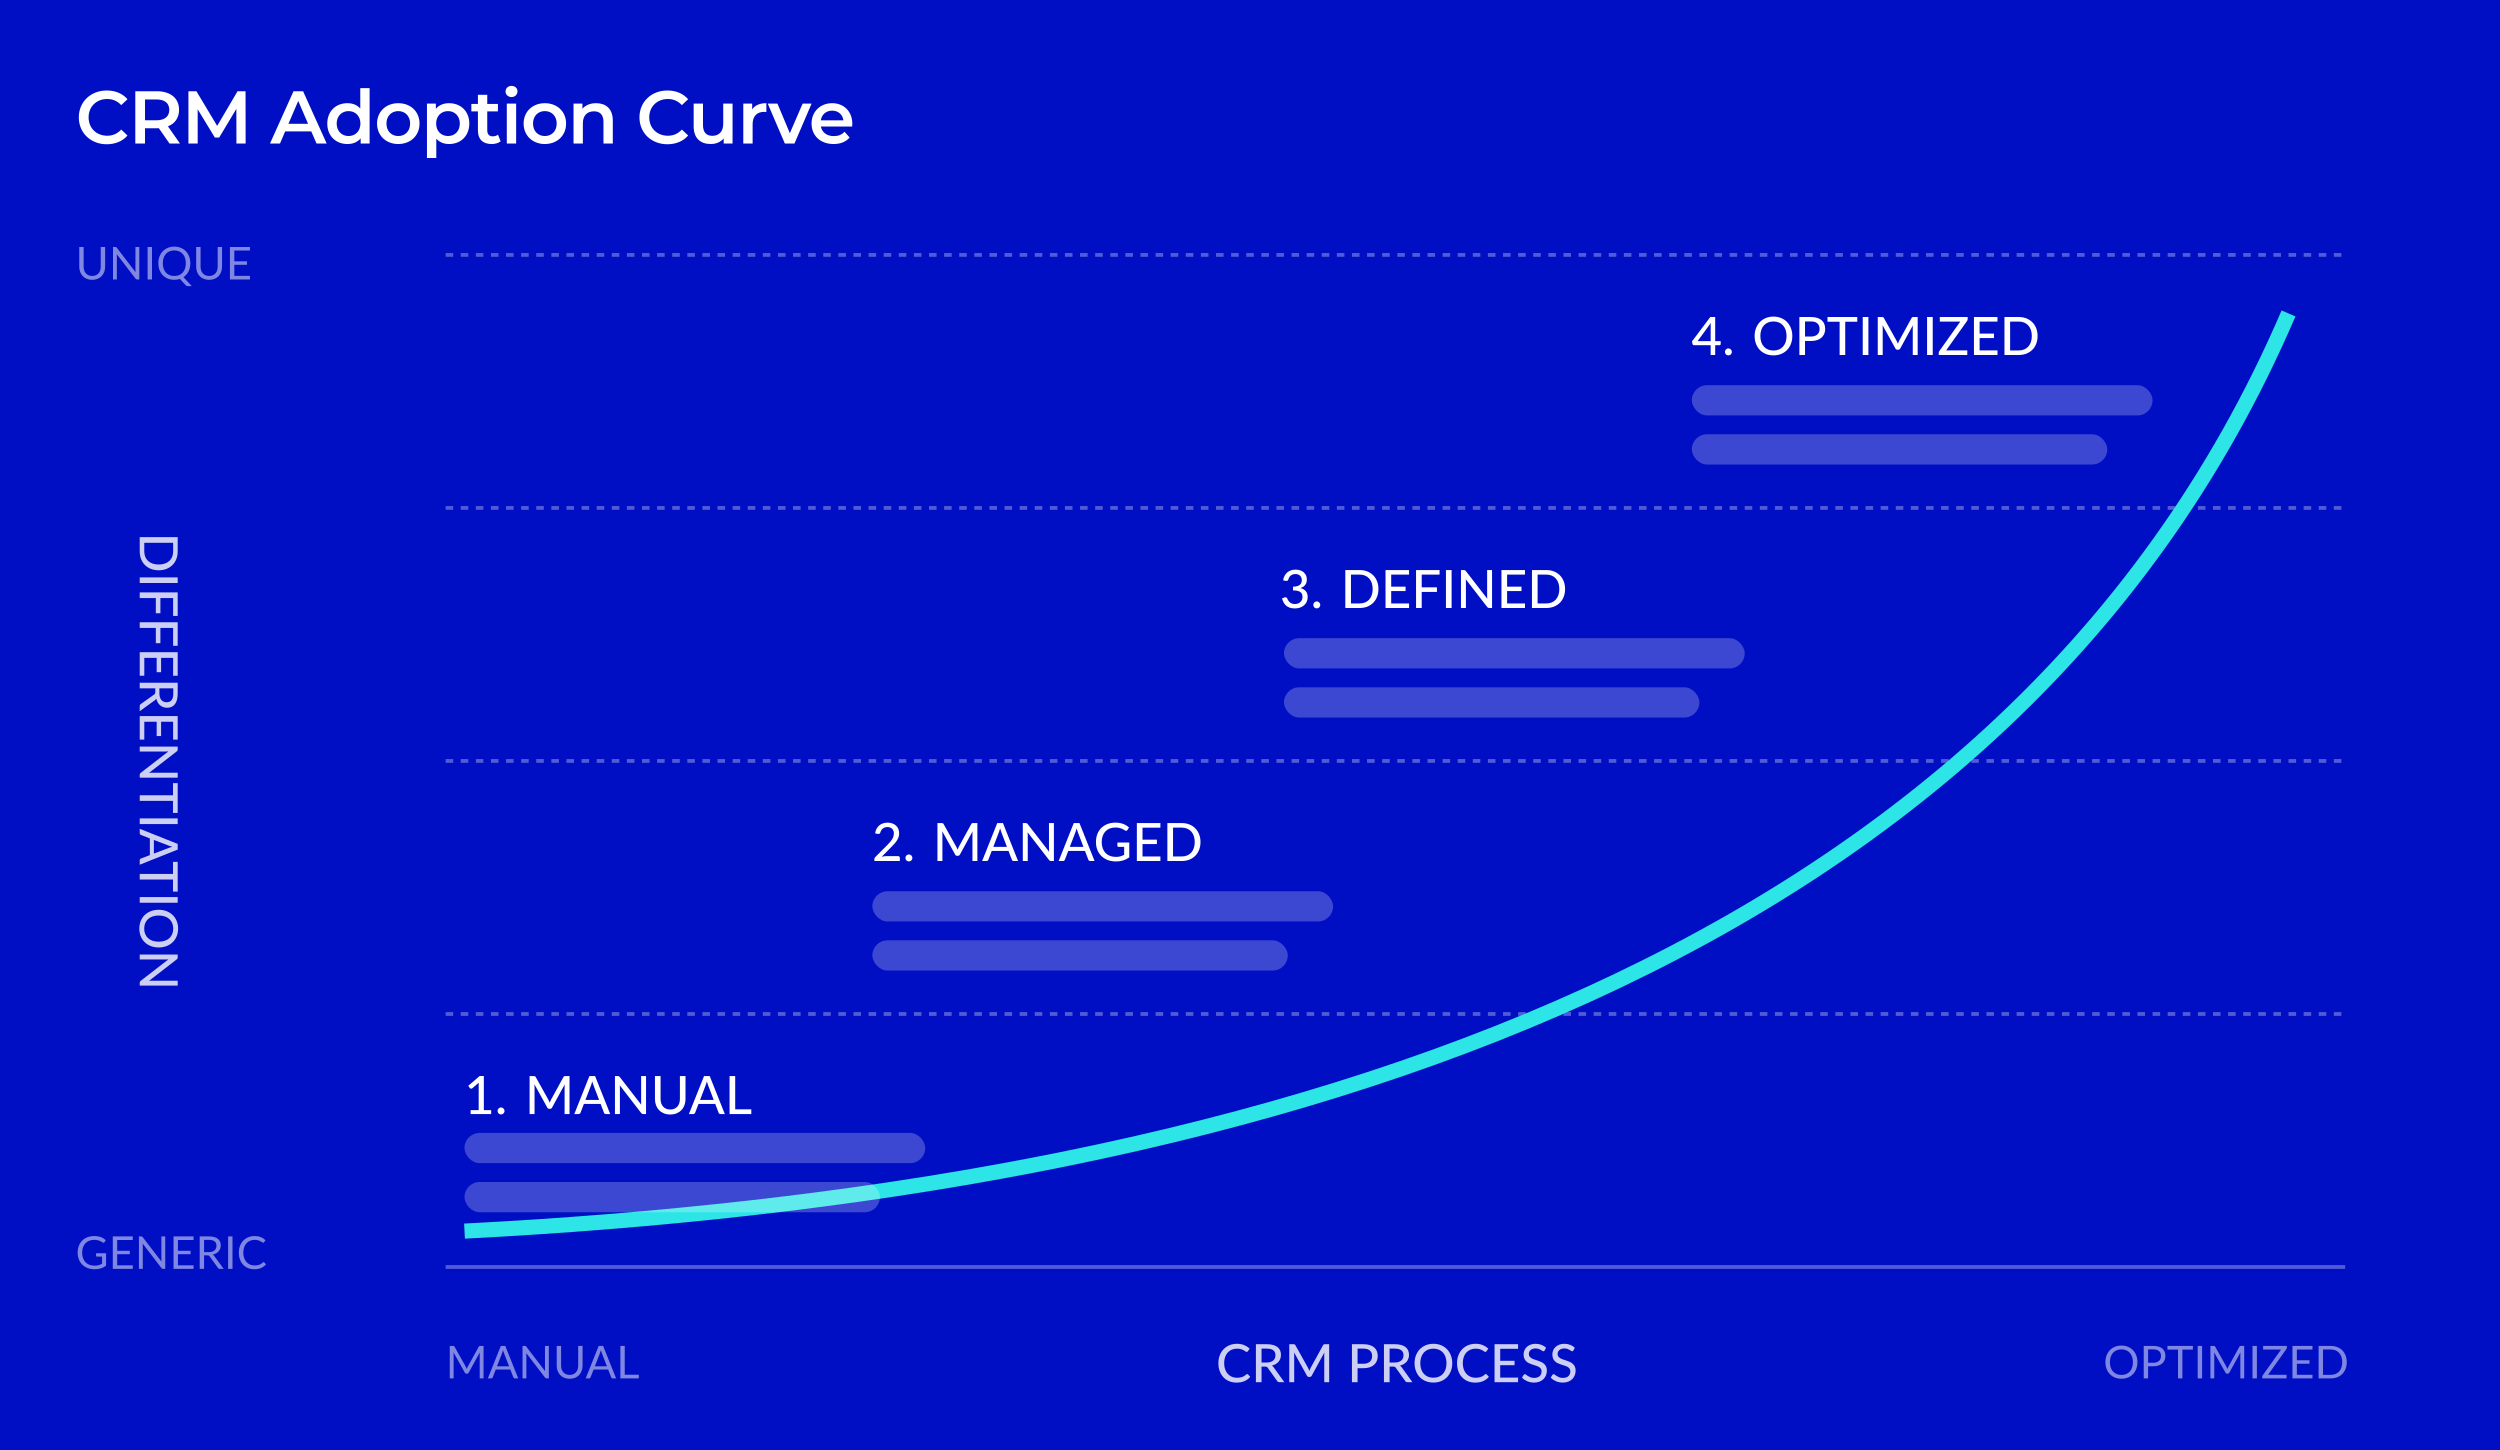 <svg width="662" height="384" viewBox="0 0 662 384" fill="none" xmlns="http://www.w3.org/2000/svg">
<rect width="662" height="384" fill="#000FC4"/>
<path d="M28.265 38.198C24.034 38.198 20.87 35.212 20.87 31.08C20.87 26.948 24.034 23.962 28.284 23.962C30.538 23.962 32.476 24.773 33.761 26.275L32.1 27.837C31.092 26.75 29.846 26.216 28.403 26.216C25.536 26.216 23.46 28.233 23.46 31.08C23.46 33.927 25.536 35.944 28.403 35.944C29.846 35.944 31.092 35.41 32.1 34.303L33.761 35.884C32.476 37.387 30.538 38.198 28.265 38.198ZM47.652 38H44.884L42.057 33.947C41.879 33.967 41.701 33.967 41.523 33.967H38.399V38H35.829V24.16H41.523C45.161 24.16 47.415 26.018 47.415 29.083C47.415 31.179 46.347 32.721 44.469 33.453L47.652 38ZM44.825 29.083C44.825 27.343 43.658 26.335 41.404 26.335H38.399V31.851H41.404C43.658 31.851 44.825 30.823 44.825 29.083ZM65.04 38H62.608L62.589 28.826L58.041 36.418H56.894L52.347 28.945V38H49.895V24.16H52.011L57.507 33.334L62.905 24.16H65.021L65.04 38ZM83.813 38L82.429 34.797H75.509L74.144 38H71.495L77.723 24.16H80.254L86.502 38H83.813ZM76.379 32.78H81.579L78.969 26.73L76.379 32.78ZM95.402 23.329H97.873V38H95.501V36.636C94.67 37.644 93.444 38.138 92.001 38.138C88.936 38.138 86.663 36.003 86.663 32.721C86.663 29.439 88.936 27.323 92.001 27.323C93.365 27.323 94.571 27.778 95.402 28.747V23.329ZM92.298 36.023C94.077 36.023 95.441 34.738 95.441 32.721C95.441 30.704 94.077 29.419 92.298 29.419C90.518 29.419 89.154 30.704 89.154 32.721C89.154 34.738 90.518 36.023 92.298 36.023ZM105.456 38.138C102.214 38.138 99.841 35.884 99.841 32.721C99.841 29.557 102.214 27.323 105.456 27.323C108.738 27.323 111.091 29.557 111.091 32.721C111.091 35.884 108.738 38.138 105.456 38.138ZM105.456 36.023C107.256 36.023 108.6 34.738 108.6 32.721C108.6 30.704 107.256 29.419 105.456 29.419C103.677 29.419 102.332 30.704 102.332 32.721C102.332 34.738 103.677 36.023 105.456 36.023ZM118.912 27.323C121.996 27.323 124.27 29.459 124.27 32.721C124.27 36.003 121.996 38.138 118.912 38.138C117.567 38.138 116.381 37.684 115.531 36.715V41.836H113.059V27.442H115.412V28.826C116.242 27.817 117.468 27.323 118.912 27.323ZM118.635 36.023C120.414 36.023 121.759 34.738 121.759 32.721C121.759 30.704 120.414 29.419 118.635 29.419C116.855 29.419 115.491 30.704 115.491 32.721C115.491 34.738 116.855 36.023 118.635 36.023ZM131.873 35.667L132.565 37.427C131.972 37.901 131.082 38.138 130.192 38.138C127.879 38.138 126.554 36.913 126.554 34.58V29.498H124.814V27.521H126.554V25.109H129.026V27.521H131.853V29.498H129.026V34.52C129.026 35.548 129.54 36.102 130.489 36.102C131.003 36.102 131.497 35.964 131.873 35.667ZM135.448 25.702C134.539 25.702 133.867 25.049 133.867 24.219C133.867 23.389 134.539 22.736 135.448 22.736C136.358 22.736 137.03 23.349 137.03 24.16C137.03 25.03 136.378 25.702 135.448 25.702ZM134.203 38V27.442H136.674V38H134.203ZM144.268 38.138C141.025 38.138 138.653 35.884 138.653 32.721C138.653 29.557 141.025 27.323 144.268 27.323C147.55 27.323 149.903 29.557 149.903 32.721C149.903 35.884 147.55 38.138 144.268 38.138ZM144.268 36.023C146.067 36.023 147.412 34.738 147.412 32.721C147.412 30.704 146.067 29.419 144.268 29.419C142.488 29.419 141.144 30.704 141.144 32.721C141.144 34.738 142.488 36.023 144.268 36.023ZM157.862 27.323C160.392 27.323 162.271 28.767 162.271 31.95V38H159.799V32.266C159.799 30.388 158.87 29.478 157.288 29.478C155.529 29.478 154.342 30.546 154.342 32.662V38H151.871V27.442H154.224V28.806C155.034 27.837 156.319 27.323 157.862 27.323ZM176.723 38.198C172.492 38.198 169.328 35.212 169.328 31.08C169.328 26.948 172.492 23.962 176.742 23.962C178.996 23.962 180.934 24.773 182.219 26.275L180.558 27.837C179.55 26.75 178.304 26.216 176.861 26.216C173.994 26.216 171.918 28.233 171.918 31.08C171.918 33.927 173.994 35.944 176.861 35.944C178.304 35.944 179.55 35.41 180.558 34.303L182.219 35.884C180.934 37.387 178.996 38.198 176.723 38.198ZM191.51 27.442H193.982V38H191.629V36.656C190.838 37.624 189.592 38.138 188.228 38.138C185.519 38.138 183.681 36.656 183.681 33.472V27.442H186.152V33.136C186.152 35.054 187.062 35.964 188.624 35.964C190.344 35.964 191.51 34.896 191.51 32.78V27.442ZM199.175 28.984C199.887 27.877 201.172 27.323 202.932 27.323V29.676C202.714 29.637 202.536 29.617 202.358 29.617C200.48 29.617 199.294 30.724 199.294 32.879V38H196.822V27.442H199.175V28.984ZM212.532 27.442H214.905L210.377 38H207.827L203.299 27.442H205.869L209.151 35.272L212.532 27.442ZM225.69 32.78C225.69 32.978 225.67 33.275 225.651 33.512H217.366C217.663 35.054 218.948 36.043 220.787 36.043C221.973 36.043 222.902 35.667 223.654 34.896L224.978 36.418C224.029 37.545 222.546 38.138 220.727 38.138C217.188 38.138 214.895 35.865 214.895 32.721C214.895 29.577 217.208 27.323 220.352 27.323C223.436 27.323 225.69 29.478 225.69 32.78ZM220.352 29.3C218.75 29.3 217.584 30.328 217.346 31.871H223.337C223.14 30.348 221.973 29.3 220.352 29.3Z" fill="white"/>
<path opacity="0.8" d="M42.026 151.01C41.275 151.01 40.591 150.889 39.975 150.646C39.359 150.408 38.829 150.07 38.386 149.631C37.947 149.192 37.607 148.667 37.364 148.056C37.121 147.445 37 146.766 37 146.019L37 142.239L47.052 142.239L47.052 146.019C47.052 146.766 46.931 147.445 46.688 148.056C46.445 148.667 46.102 149.192 45.659 149.631C45.22 150.07 44.691 150.408 44.07 150.646C43.454 150.889 42.773 151.01 42.026 151.01ZM42.026 149.484C42.623 149.484 43.158 149.402 43.629 149.239C44.105 149.076 44.506 148.842 44.833 148.539C45.164 148.24 45.416 147.876 45.589 147.447C45.762 147.022 45.848 146.546 45.848 146.019L45.848 143.737L38.204 143.737L38.204 146.019C38.204 146.546 38.29 147.022 38.463 147.447C38.636 147.876 38.885 148.24 39.212 148.539C39.543 148.842 39.945 149.076 40.416 149.239C40.887 149.402 41.424 149.484 42.026 149.484ZM37 154.387L37 152.889L47.052 152.889L47.052 154.387L37 154.387ZM45.841 158.366L42.474 158.366L42.474 162.398L41.263 162.398L41.263 158.366L37 158.366L37 156.868L47.052 156.868L47.052 163.098L45.841 163.098L45.841 158.366ZM45.841 166.282L42.474 166.282L42.474 170.314L41.263 170.314L41.263 166.282L37 166.282L37 164.784L47.052 164.784L47.052 171.014L45.841 171.014L45.841 166.282ZM38.211 178.937L37 178.93L37 172.7L47.052 172.7L47.052 178.93L45.841 178.93L45.841 174.198L42.656 174.198L42.656 178.006L41.487 178.006L41.487 174.198L38.211 174.198L38.211 178.937ZM42.208 183.629C42.208 184.012 42.255 184.348 42.348 184.637C42.441 184.931 42.572 185.176 42.74 185.372C42.913 185.568 43.116 185.715 43.349 185.813C43.587 185.911 43.848 185.96 44.133 185.96C44.712 185.96 45.148 185.769 45.442 185.386C45.736 185.008 45.883 184.439 45.883 183.678L45.883 182.271L42.208 182.271L42.208 183.629ZM37 188.319L37 186.989C37 186.723 37.105 186.529 37.315 186.408L40.801 183.923C40.918 183.844 40.999 183.757 41.046 183.664C41.097 183.571 41.123 183.431 41.123 183.244L41.123 182.271L37 182.271L37 180.78L47.052 180.78L47.052 183.678C47.052 184.327 46.984 184.884 46.849 185.351C46.718 185.822 46.529 186.21 46.282 186.513C46.039 186.821 45.745 187.047 45.4 187.192C45.055 187.341 44.667 187.416 44.238 187.416C43.888 187.416 43.559 187.362 43.251 187.255C42.943 187.148 42.665 186.989 42.418 186.779C42.175 186.574 41.965 186.322 41.788 186.023C41.611 185.724 41.475 185.386 41.382 185.008C41.27 185.195 41.114 185.356 40.913 185.491L37 188.319ZM38.211 195.849L37 195.842L37 189.612L47.052 189.612L47.052 195.842L45.841 195.842L45.841 191.11L42.656 191.11L42.656 194.918L41.487 194.918L41.487 191.11L38.211 191.11L38.211 195.849ZM47.052 205.924L37 205.924L37 205.168C37 205.051 37.021 204.953 37.063 204.874C37.105 204.799 37.173 204.722 37.266 204.643L44.609 198.966C44.483 198.975 44.359 198.982 44.238 198.987C44.117 198.996 44.002 199.001 43.895 199.001L37 199.001L37 197.692L47.052 197.692L47.052 198.462C47.052 198.593 47.036 198.691 47.003 198.756C46.975 198.821 46.907 198.894 46.8 198.973L39.45 204.664C39.585 204.65 39.716 204.638 39.842 204.629C39.973 204.624 40.094 204.622 40.206 204.622L47.052 204.622L47.052 205.924ZM45.806 215.264L45.806 212.072L37 212.072L37 210.588L45.806 210.588L45.806 207.382L47.052 207.382L47.052 215.264L45.806 215.264ZM37 218.208L37 216.71L47.052 216.71L47.052 218.208L37 218.208ZM40.745 226.029L44.644 224.538C44.91 224.431 45.246 224.324 45.652 224.216C45.451 224.165 45.265 224.111 45.092 224.055C44.919 224.004 44.765 223.953 44.63 223.901L40.745 222.417L40.745 226.029ZM37 228.976L37 227.828C37 227.698 37.033 227.59 37.098 227.506C37.163 227.422 37.247 227.362 37.35 227.324L39.681 226.435L39.681 222.004L37.35 221.115C37.261 221.083 37.18 221.022 37.105 220.933C37.035 220.845 37 220.737 37 220.611L37 219.463L47.052 223.467L47.052 224.972L37 228.976ZM45.806 236.1L45.806 232.908L37 232.908L37 231.424L45.806 231.424L45.806 228.218L47.052 228.218L47.052 236.1L45.806 236.1ZM37 239.044L37 237.546L47.052 237.546L47.052 239.044L37 239.044ZM42.026 250.89C41.275 250.89 40.584 250.769 39.954 250.526C39.329 250.288 38.787 249.95 38.33 249.511C37.877 249.072 37.525 248.547 37.273 247.936C37.021 247.325 36.895 246.646 36.895 245.899C36.895 245.157 37.021 244.478 37.273 243.862C37.525 243.251 37.877 242.726 38.33 242.287C38.787 241.853 39.329 241.515 39.954 241.272C40.584 241.029 41.275 240.908 42.026 240.908C42.773 240.908 43.461 241.029 44.091 241.272C44.721 241.515 45.262 241.853 45.715 242.287C46.172 242.726 46.527 243.251 46.779 243.862C47.036 244.478 47.164 245.157 47.164 245.899C47.164 246.646 47.036 247.325 46.779 247.936C46.527 248.547 46.172 249.072 45.715 249.511C45.262 249.95 44.721 250.288 44.091 250.526C43.461 250.769 42.773 250.89 42.026 250.89ZM42.026 249.364C42.623 249.364 43.16 249.282 43.636 249.119C44.112 248.956 44.516 248.722 44.847 248.419C45.178 248.12 45.433 247.756 45.61 247.327C45.787 246.902 45.876 246.426 45.876 245.899C45.876 245.372 45.787 244.893 45.61 244.464C45.433 244.039 45.178 243.675 44.847 243.372C44.516 243.069 44.112 242.835 43.636 242.672C43.16 242.509 42.623 242.427 42.026 242.427C41.424 242.427 40.885 242.509 40.409 242.672C39.938 242.835 39.536 243.069 39.205 243.372C38.874 243.675 38.619 244.039 38.442 244.464C38.269 244.893 38.183 245.372 38.183 245.899C38.183 246.426 38.269 246.902 38.442 247.327C38.619 247.756 38.874 248.12 39.205 248.419C39.536 248.722 39.938 248.956 40.409 249.119C40.885 249.282 41.424 249.364 42.026 249.364ZM47.052 260.994L37 260.994L37 260.238C37 260.122 37.021 260.024 37.063 259.944C37.105 259.87 37.173 259.793 37.266 259.713L44.609 254.036C44.483 254.046 44.359 254.053 44.238 254.057C44.117 254.067 44.002 254.071 43.895 254.071L37 254.071L37 252.762L47.052 252.762L47.052 253.532C47.052 253.663 47.036 253.761 47.003 253.826C46.975 253.892 46.907 253.964 46.8 254.043L39.45 259.734C39.585 259.72 39.716 259.709 39.842 259.699C39.973 259.695 40.094 259.692 40.206 259.692L47.052 259.692L47.052 260.994Z" fill="white"/>
<path opacity="0.5" d="M28.082 331.866V335.166C27.65 335.478 27.188 335.712 26.696 335.868C26.208 336.02 25.672 336.096 25.088 336.096C24.396 336.096 23.772 335.99 23.216 335.778C22.66 335.562 22.184 335.262 21.788 334.878C21.396 334.49 21.094 334.026 20.882 333.486C20.67 332.946 20.564 332.352 20.564 331.704C20.564 331.048 20.666 330.45 20.87 329.91C21.078 329.37 21.372 328.908 21.752 328.524C22.132 328.136 22.594 327.836 23.138 327.624C23.682 327.412 24.29 327.306 24.962 327.306C25.302 327.306 25.618 327.332 25.91 327.384C26.202 327.432 26.472 327.504 26.72 327.6C26.968 327.692 27.198 327.806 27.41 327.942C27.622 328.074 27.82 328.224 28.004 328.392L27.674 328.92C27.622 329 27.554 329.052 27.47 329.076C27.39 329.096 27.3 329.076 27.2 329.016C27.104 328.96 26.994 328.892 26.87 328.812C26.746 328.732 26.594 328.656 26.414 328.584C26.238 328.508 26.028 328.444 25.784 328.392C25.544 328.34 25.258 328.314 24.926 328.314C24.442 328.314 24.004 328.394 23.612 328.554C23.22 328.71 22.886 328.936 22.61 329.232C22.334 329.524 22.122 329.88 21.974 330.3C21.826 330.716 21.752 331.184 21.752 331.704C21.752 332.244 21.828 332.728 21.98 333.156C22.136 333.58 22.356 333.942 22.64 334.242C22.928 334.538 23.276 334.764 23.684 334.92C24.092 335.076 24.55 335.154 25.058 335.154C25.458 335.154 25.812 335.11 26.12 335.022C26.432 334.93 26.736 334.804 27.032 334.644L27.032 332.754H25.694C25.618 332.754 25.556 332.732 25.508 332.688C25.464 332.644 25.442 332.59 25.442 332.526V331.866H28.082ZM35.168 335.052L35.162 336H29.864V327.402H35.162V328.35H31.028V331.206H34.376V332.118H31.028V335.052H35.168ZM43.755 327.402V336H43.173C43.081 336 43.003 335.984 42.939 335.952C42.879 335.92 42.819 335.866 42.759 335.79L37.785 329.31C37.793 329.41 37.799 329.508 37.803 329.604C37.807 329.7 37.809 329.79 37.809 329.874V336H36.789V327.402H37.389C37.441 327.402 37.485 327.406 37.521 327.414C37.557 327.418 37.589 327.428 37.617 327.444C37.645 327.456 37.673 327.476 37.701 327.504C37.729 327.528 37.759 327.56 37.791 327.6L42.765 334.074C42.757 333.97 42.749 333.87 42.741 333.774C42.737 333.674 42.735 333.58 42.735 333.492V327.402H43.755ZM51.258 335.052L51.252 336H45.953V327.402H51.252V328.35H47.117V331.206H50.465V332.118H47.117V335.052H51.258ZM55.261 331.566C55.597 331.566 55.893 331.526 56.149 331.446C56.409 331.362 56.625 331.246 56.797 331.098C56.973 330.946 57.105 330.766 57.193 330.558C57.281 330.35 57.325 330.12 57.325 329.868C57.325 329.356 57.157 328.97 56.821 328.71C56.485 328.45 55.981 328.32 55.309 328.32H54.037V331.566H55.261ZM59.233 336H58.201C57.989 336 57.833 335.918 57.733 335.754L55.501 332.682C55.433 332.586 55.359 332.518 55.279 332.478C55.203 332.434 55.083 332.412 54.919 332.412H54.037V336H52.879V327.402H55.309C55.853 327.402 56.323 327.458 56.719 327.57C57.115 327.678 57.441 327.836 57.697 328.044C57.957 328.252 58.149 328.504 58.273 328.8C58.397 329.092 58.459 329.42 58.459 329.784C58.459 330.088 58.411 330.372 58.315 330.636C58.219 330.9 58.079 331.138 57.895 331.35C57.715 331.558 57.493 331.736 57.229 331.884C56.969 332.032 56.673 332.144 56.341 332.22C56.489 332.304 56.617 332.426 56.725 332.586L59.233 336ZM61.567 336H60.403V327.402H61.567V336ZM69.802 334.224C69.866 334.224 69.922 334.25 69.97 334.302L70.432 334.8C70.08 335.208 69.652 335.526 69.148 335.754C68.648 335.982 68.042 336.096 67.33 336.096C66.714 336.096 66.154 335.99 65.65 335.778C65.146 335.562 64.716 335.262 64.36 334.878C64.004 334.49 63.728 334.026 63.532 333.486C63.336 332.946 63.238 332.352 63.238 331.704C63.238 331.056 63.34 330.462 63.544 329.922C63.748 329.382 64.034 328.918 64.402 328.53C64.774 328.142 65.218 327.842 65.734 327.63C66.25 327.414 66.82 327.306 67.444 327.306C68.056 327.306 68.596 327.404 69.064 327.6C69.532 327.796 69.944 328.062 70.3 328.398L69.916 328.932C69.892 328.972 69.86 329.006 69.82 329.034C69.784 329.058 69.734 329.07 69.67 329.07C69.598 329.07 69.51 329.032 69.406 328.956C69.302 328.876 69.166 328.788 68.998 328.692C68.83 328.596 68.62 328.51 68.368 328.434C68.116 328.354 67.806 328.314 67.438 328.314C66.994 328.314 66.588 328.392 66.22 328.548C65.852 328.7 65.534 328.922 65.266 329.214C65.002 329.506 64.796 329.862 64.648 330.282C64.5 330.702 64.426 331.176 64.426 331.704C64.426 332.24 64.502 332.718 64.654 333.138C64.81 333.558 65.02 333.914 65.284 334.206C65.552 334.494 65.866 334.714 66.226 334.866C66.59 335.018 66.982 335.094 67.402 335.094C67.658 335.094 67.888 335.08 68.092 335.052C68.3 335.02 68.49 334.972 68.662 334.908C68.838 334.844 69 334.764 69.148 334.668C69.3 334.568 69.45 334.45 69.598 334.314C69.666 334.254 69.734 334.224 69.802 334.224Z" fill="white"/>
<path opacity="0.8" d="M330.26 363.844C330.344 363.844 330.416 363.877 330.477 363.942L331.065 364.586C330.654 365.071 330.153 365.447 329.56 365.713C328.972 365.979 328.263 366.112 327.432 366.112C326.704 366.112 326.044 365.986 325.451 365.734C324.863 365.482 324.359 365.13 323.939 364.677C323.524 364.224 323.202 363.683 322.973 363.053C322.744 362.423 322.63 361.73 322.63 360.974C322.63 360.218 322.749 359.525 322.987 358.895C323.23 358.265 323.568 357.724 324.002 357.271C324.436 356.818 324.954 356.466 325.556 356.214C326.163 355.962 326.832 355.836 327.565 355.836C328.279 355.836 328.914 355.953 329.469 356.186C330.024 356.419 330.507 356.73 330.918 357.117L330.428 357.81C330.395 357.861 330.353 357.903 330.302 357.936C330.255 357.969 330.192 357.985 330.113 357.985C330.024 357.985 329.919 357.941 329.798 357.852C329.681 357.763 329.525 357.665 329.329 357.558C329.138 357.446 328.9 357.346 328.615 357.257C328.33 357.168 327.976 357.124 327.551 357.124C327.052 357.124 326.594 357.213 326.179 357.39C325.764 357.563 325.404 357.815 325.101 358.146C324.802 358.473 324.569 358.876 324.401 359.357C324.238 359.833 324.156 360.372 324.156 360.974C324.156 361.585 324.242 362.129 324.415 362.605C324.588 363.081 324.826 363.485 325.129 363.816C325.432 364.147 325.789 364.399 326.2 364.572C326.611 364.745 327.054 364.831 327.53 364.831C327.819 364.831 328.078 364.815 328.307 364.782C328.54 364.745 328.753 364.691 328.944 364.621C329.14 364.551 329.324 364.462 329.497 364.355C329.67 364.243 329.84 364.11 330.008 363.956C330.045 363.923 330.085 363.898 330.127 363.879C330.169 363.856 330.213 363.844 330.26 363.844ZM335.412 360.792C335.795 360.792 336.131 360.745 336.42 360.652C336.714 360.559 336.959 360.428 337.155 360.26C337.351 360.087 337.498 359.884 337.596 359.651C337.694 359.413 337.743 359.152 337.743 358.867C337.743 358.288 337.552 357.852 337.169 357.558C336.791 357.264 336.222 357.117 335.461 357.117H334.054V360.792H335.412ZM340.102 366H338.772C338.506 366 338.313 365.895 338.191 365.685L335.706 362.199C335.627 362.082 335.541 362.001 335.447 361.954C335.354 361.903 335.214 361.877 335.027 361.877H334.054V366H332.563V355.948H335.461C336.11 355.948 336.668 356.016 337.134 356.151C337.606 356.282 337.993 356.471 338.296 356.718C338.604 356.961 338.831 357.255 338.975 357.6C339.125 357.945 339.199 358.333 339.199 358.762C339.199 359.112 339.146 359.441 339.038 359.749C338.931 360.057 338.772 360.335 338.562 360.582C338.357 360.825 338.105 361.035 337.806 361.212C337.508 361.389 337.169 361.525 336.791 361.618C336.978 361.73 337.139 361.886 337.274 362.087L340.102 366ZM351.965 355.948V366H350.663V358.846C350.663 358.739 350.666 358.624 350.67 358.503C350.68 358.382 350.689 358.258 350.698 358.132L347.352 364.271C347.236 364.5 347.056 364.614 346.813 364.614H346.603C346.361 364.614 346.183 364.5 346.071 364.271L342.662 358.111C342.69 358.372 342.704 358.617 342.704 358.846V366H341.395V355.948H342.501C342.632 355.948 342.732 355.962 342.802 355.99C342.877 356.013 342.947 356.083 343.012 356.2L346.372 362.22C346.438 362.341 346.498 362.47 346.554 362.605C346.61 362.74 346.664 362.876 346.715 363.011C346.813 362.736 346.928 362.47 347.058 362.213L350.355 356.2C350.416 356.083 350.481 356.013 350.551 355.99C350.626 355.962 350.729 355.948 350.859 355.948H351.965ZM361.038 361.121C361.416 361.121 361.747 361.072 362.032 360.974C362.321 360.876 362.562 360.738 362.753 360.561C362.949 360.379 363.096 360.164 363.194 359.917C363.292 359.665 363.341 359.387 363.341 359.084C363.341 358.473 363.15 357.992 362.767 357.642C362.389 357.292 361.813 357.117 361.038 357.117H359.484V361.121H361.038ZM361.038 355.948C361.682 355.948 362.242 356.023 362.718 356.172C363.194 356.321 363.588 356.534 363.901 356.809C364.214 357.08 364.445 357.409 364.594 357.796C364.748 358.183 364.825 358.613 364.825 359.084C364.825 359.555 364.743 359.989 364.58 360.386C364.417 360.778 364.176 361.116 363.859 361.401C363.542 361.686 363.145 361.907 362.669 362.066C362.198 362.22 361.654 362.297 361.038 362.297H359.484V366H357.993V355.948H361.038ZM369.318 360.792C369.701 360.792 370.037 360.745 370.326 360.652C370.62 360.559 370.865 360.428 371.061 360.26C371.257 360.087 371.404 359.884 371.502 359.651C371.6 359.413 371.649 359.152 371.649 358.867C371.649 358.288 371.458 357.852 371.075 357.558C370.697 357.264 370.128 357.117 369.367 357.117H367.96V360.792H369.318ZM374.008 366H372.678C372.412 366 372.219 365.895 372.097 365.685L369.612 362.199C369.533 362.082 369.447 362.001 369.353 361.954C369.26 361.903 369.12 361.877 368.933 361.877H367.96V366H366.469V355.948H369.367C370.016 355.948 370.574 356.016 371.04 356.151C371.512 356.282 371.899 356.471 372.202 356.718C372.51 356.961 372.737 357.255 372.881 357.6C373.031 357.945 373.105 358.333 373.105 358.762C373.105 359.112 373.052 359.441 372.944 359.749C372.837 360.057 372.678 360.335 372.468 360.582C372.263 360.825 372.011 361.035 371.712 361.212C371.414 361.389 371.075 361.525 370.697 361.618C370.884 361.73 371.045 361.886 371.18 362.087L374.008 366ZM384.558 360.974C384.558 361.725 384.437 362.416 384.194 363.046C383.956 363.671 383.618 364.213 383.179 364.67C382.74 365.123 382.215 365.475 381.604 365.727C380.993 365.979 380.314 366.105 379.567 366.105C378.825 366.105 378.146 365.979 377.53 365.727C376.919 365.475 376.394 365.123 375.955 364.67C375.521 364.213 375.183 363.671 374.94 363.046C374.697 362.416 374.576 361.725 374.576 360.974C374.576 360.227 374.697 359.539 374.94 358.909C375.183 358.279 375.521 357.738 375.955 357.285C376.394 356.828 376.919 356.473 377.53 356.221C378.146 355.964 378.825 355.836 379.567 355.836C380.314 355.836 380.993 355.964 381.604 356.221C382.215 356.473 382.74 356.828 383.179 357.285C383.618 357.738 383.956 358.279 384.194 358.909C384.437 359.539 384.558 360.227 384.558 360.974ZM383.032 360.974C383.032 360.377 382.95 359.84 382.787 359.364C382.624 358.888 382.39 358.484 382.087 358.153C381.788 357.822 381.424 357.567 380.995 357.39C380.57 357.213 380.094 357.124 379.567 357.124C379.04 357.124 378.561 357.213 378.132 357.39C377.707 357.567 377.343 357.822 377.04 358.153C376.737 358.484 376.503 358.888 376.34 359.364C376.177 359.84 376.095 360.377 376.095 360.974C376.095 361.576 376.177 362.115 376.34 362.591C376.503 363.062 376.737 363.464 377.04 363.795C377.343 364.126 377.707 364.381 378.132 364.558C378.561 364.731 379.04 364.817 379.567 364.817C380.094 364.817 380.57 364.731 380.995 364.558C381.424 364.381 381.788 364.126 382.087 363.795C382.39 363.464 382.624 363.062 382.787 362.591C382.95 362.115 383.032 361.576 383.032 360.974ZM393.451 363.844C393.535 363.844 393.608 363.877 393.668 363.942L394.256 364.586C393.846 365.071 393.344 365.447 392.751 365.713C392.163 365.979 391.454 366.112 390.623 366.112C389.895 366.112 389.235 365.986 388.642 365.734C388.054 365.482 387.55 365.13 387.13 364.677C386.715 364.224 386.393 363.683 386.164 363.053C385.936 362.423 385.821 361.73 385.821 360.974C385.821 360.218 385.94 359.525 386.178 358.895C386.421 358.265 386.759 357.724 387.193 357.271C387.627 356.818 388.145 356.466 388.747 356.214C389.354 355.962 390.024 355.836 390.756 355.836C391.47 355.836 392.105 355.953 392.66 356.186C393.216 356.419 393.699 356.73 394.109 357.117L393.619 357.81C393.587 357.861 393.545 357.903 393.493 357.936C393.447 357.969 393.384 357.985 393.304 357.985C393.216 357.985 393.111 357.941 392.989 357.852C392.873 357.763 392.716 357.665 392.52 357.558C392.329 357.446 392.091 357.346 391.806 357.257C391.522 357.168 391.167 357.124 390.742 357.124C390.243 357.124 389.786 357.213 389.37 357.39C388.955 357.563 388.596 357.815 388.292 358.146C387.994 358.473 387.76 358.876 387.592 359.357C387.429 359.833 387.347 360.372 387.347 360.974C387.347 361.585 387.434 362.129 387.606 362.605C387.779 363.081 388.017 363.485 388.32 363.816C388.624 364.147 388.981 364.399 389.391 364.572C389.802 364.745 390.245 364.831 390.721 364.831C391.011 364.831 391.27 364.815 391.498 364.782C391.732 364.745 391.944 364.691 392.135 364.621C392.331 364.551 392.516 364.462 392.688 364.355C392.861 364.243 393.031 364.11 393.199 363.956C393.237 363.923 393.276 363.898 393.318 363.879C393.36 363.856 393.405 363.844 393.451 363.844ZM401.992 364.789L401.985 366H395.755V355.948H401.985V357.159H397.253V360.344H401.061V361.513H397.253V364.789H401.992ZM409.036 357.586C408.989 357.665 408.94 357.724 408.889 357.761C408.837 357.798 408.772 357.817 408.693 357.817C408.609 357.817 408.513 357.78 408.406 357.705C408.298 357.626 408.163 357.539 408 357.446C407.841 357.348 407.65 357.262 407.426 357.187C407.202 357.108 406.933 357.068 406.621 357.068C406.327 357.068 406.068 357.108 405.844 357.187C405.624 357.262 405.44 357.367 405.291 357.502C405.141 357.633 405.027 357.789 404.948 357.971C404.873 358.148 404.836 358.342 404.836 358.552C404.836 358.823 404.903 359.047 405.039 359.224C405.179 359.401 405.361 359.553 405.585 359.679C405.809 359.805 406.063 359.915 406.348 360.008C406.632 360.101 406.924 360.199 407.223 360.302C407.521 360.4 407.813 360.514 408.098 360.645C408.382 360.776 408.637 360.941 408.861 361.142C409.085 361.338 409.264 361.581 409.4 361.87C409.54 362.155 409.61 362.505 409.61 362.92C409.61 363.363 409.533 363.779 409.379 364.166C409.229 364.553 409.01 364.892 408.721 365.181C408.431 365.47 408.074 365.699 407.65 365.867C407.23 366.03 406.751 366.112 406.215 366.112C405.893 366.112 405.58 366.079 405.277 366.014C404.973 365.953 404.686 365.867 404.416 365.755C404.145 365.638 403.891 365.501 403.653 365.342C403.419 365.179 403.209 364.997 403.023 364.796L403.45 364.082C403.492 364.026 403.541 363.979 403.597 363.942C403.657 363.905 403.725 363.886 403.8 363.886C403.898 363.886 404.01 363.937 404.136 364.04C404.266 364.143 404.425 364.257 404.612 364.383C404.803 364.504 405.029 364.616 405.291 364.719C405.557 364.822 405.879 364.873 406.257 364.873C406.565 364.873 406.84 364.833 407.083 364.754C407.325 364.67 407.528 364.553 407.692 364.404C407.86 364.25 407.988 364.066 408.077 363.851C408.165 363.636 408.21 363.398 408.21 363.137C408.21 362.843 408.142 362.603 408.007 362.416C407.871 362.229 407.692 362.073 407.468 361.947C407.244 361.821 406.989 361.714 406.705 361.625C406.42 361.536 406.128 361.445 405.83 361.352C405.531 361.254 405.239 361.142 404.955 361.016C404.67 360.89 404.416 360.727 404.192 360.526C403.968 360.321 403.788 360.066 403.653 359.763C403.517 359.455 403.45 359.077 403.45 358.629C403.45 358.27 403.52 357.922 403.66 357.586C403.8 357.25 404.003 356.954 404.269 356.697C404.539 356.436 404.871 356.228 405.263 356.074C405.655 355.915 406.103 355.836 406.607 355.836C407.171 355.836 407.689 355.927 408.161 356.109C408.637 356.286 409.05 356.543 409.4 356.879L409.036 357.586ZM416.651 357.586C416.604 357.665 416.555 357.724 416.504 357.761C416.453 357.798 416.387 357.817 416.308 357.817C416.224 357.817 416.128 357.78 416.021 357.705C415.914 357.626 415.778 357.539 415.615 357.446C415.456 357.348 415.265 357.262 415.041 357.187C414.817 357.108 414.549 357.068 414.236 357.068C413.942 357.068 413.683 357.108 413.459 357.187C413.24 357.262 413.055 357.367 412.906 357.502C412.757 357.633 412.642 357.789 412.563 357.971C412.488 358.148 412.451 358.342 412.451 358.552C412.451 358.823 412.519 359.047 412.654 359.224C412.794 359.401 412.976 359.553 413.2 359.679C413.424 359.805 413.678 359.915 413.963 360.008C414.248 360.101 414.539 360.199 414.838 360.302C415.137 360.4 415.428 360.514 415.713 360.645C415.998 360.776 416.252 360.941 416.476 361.142C416.7 361.338 416.88 361.581 417.015 361.87C417.155 362.155 417.225 362.505 417.225 362.92C417.225 363.363 417.148 363.779 416.994 364.166C416.845 364.553 416.625 364.892 416.336 365.181C416.047 365.47 415.69 365.699 415.265 365.867C414.845 366.03 414.367 366.112 413.83 366.112C413.508 366.112 413.195 366.079 412.892 366.014C412.589 365.953 412.302 365.867 412.031 365.755C411.76 365.638 411.506 365.501 411.268 365.342C411.035 365.179 410.825 364.997 410.638 364.796L411.065 364.082C411.107 364.026 411.156 363.979 411.212 363.942C411.273 363.905 411.34 363.886 411.415 363.886C411.513 363.886 411.625 363.937 411.751 364.04C411.882 364.143 412.04 364.257 412.227 364.383C412.418 364.504 412.645 364.616 412.906 364.719C413.172 364.822 413.494 364.873 413.872 364.873C414.18 364.873 414.455 364.833 414.698 364.754C414.941 364.67 415.144 364.553 415.307 364.404C415.475 364.25 415.603 364.066 415.692 363.851C415.781 363.636 415.825 363.398 415.825 363.137C415.825 362.843 415.757 362.603 415.622 362.416C415.487 362.229 415.307 362.073 415.083 361.947C414.859 361.821 414.605 361.714 414.32 361.625C414.035 361.536 413.744 361.445 413.445 361.352C413.146 361.254 412.855 361.142 412.57 361.016C412.285 360.89 412.031 360.727 411.807 360.526C411.583 360.321 411.403 360.066 411.268 359.763C411.133 359.455 411.065 359.077 411.065 358.629C411.065 358.27 411.135 357.922 411.275 357.586C411.415 357.25 411.618 356.954 411.884 356.697C412.155 356.436 412.486 356.228 412.878 356.074C413.27 355.915 413.718 355.836 414.222 355.836C414.787 355.836 415.305 355.927 415.776 356.109C416.252 356.286 416.665 356.543 417.015 356.879L416.651 357.586Z" fill="white"/>
<path opacity="0.5" d="M128.044 356.402V365H127.024V358.682C127.024 358.598 127.026 358.508 127.03 358.412C127.038 358.316 127.046 358.218 127.054 358.118L124.102 363.494C124.01 363.674 123.87 363.764 123.682 363.764H123.514C123.326 363.764 123.186 363.674 123.094 363.494L120.082 358.094C120.106 358.306 120.118 358.502 120.118 358.682V365H119.098V356.402H119.956C120.06 356.402 120.14 356.412 120.196 356.432C120.252 356.452 120.306 356.508 120.358 356.6L123.328 361.892C123.376 361.988 123.422 362.088 123.466 362.192C123.514 362.296 123.558 362.402 123.598 362.51C123.638 362.402 123.68 362.296 123.724 362.192C123.768 362.084 123.816 361.982 123.868 361.886L126.784 356.6C126.832 356.508 126.884 356.452 126.94 356.432C127 356.412 127.082 356.402 127.186 356.402H128.044ZM134.809 361.808L133.459 358.31C133.419 358.206 133.377 358.086 133.333 357.95C133.289 357.81 133.247 357.662 133.207 357.506C133.123 357.83 133.037 358.1 132.949 358.316L131.599 361.808H134.809ZM137.233 365H136.333C136.229 365 136.145 364.974 136.081 364.922C136.017 364.87 135.969 364.804 135.937 364.724L135.133 362.648H131.275L130.471 364.724C130.447 364.796 130.401 364.86 130.333 364.916C130.265 364.972 130.181 365 130.081 365H129.181L132.619 356.402H133.795L137.233 365ZM145.33 356.402V365H144.748C144.656 365 144.578 364.984 144.514 364.952C144.454 364.92 144.394 364.866 144.334 364.79L139.36 358.31C139.368 358.41 139.374 358.508 139.378 358.604C139.382 358.7 139.384 358.79 139.384 358.874V365H138.364V356.402H138.964C139.016 356.402 139.06 356.406 139.096 356.414C139.132 356.418 139.164 356.428 139.192 356.444C139.22 356.456 139.248 356.476 139.276 356.504C139.304 356.528 139.334 356.56 139.366 356.6L144.34 363.074C144.332 362.97 144.324 362.87 144.316 362.774C144.312 362.674 144.31 362.58 144.31 362.492V356.402H145.33ZM150.846 364.076C151.202 364.076 151.52 364.016 151.8 363.896C152.08 363.776 152.316 363.608 152.508 363.392C152.704 363.176 152.852 362.918 152.952 362.618C153.056 362.318 153.108 361.988 153.108 361.628V356.402H154.266V361.628C154.266 362.124 154.186 362.584 154.026 363.008C153.87 363.432 153.644 363.8 153.348 364.112C153.056 364.42 152.698 364.662 152.274 364.838C151.85 365.014 151.374 365.102 150.846 365.102C150.318 365.102 149.842 365.014 149.418 364.838C148.994 364.662 148.634 364.42 148.338 364.112C148.042 363.8 147.814 363.432 147.654 363.008C147.498 362.584 147.42 362.124 147.42 361.628V356.402H148.578V361.622C148.578 361.982 148.628 362.312 148.728 362.612C148.832 362.912 148.98 363.17 149.172 363.386C149.368 363.602 149.606 363.772 149.886 363.896C150.17 364.016 150.49 364.076 150.846 364.076ZM160.719 361.808L159.369 358.31C159.329 358.206 159.287 358.086 159.243 357.95C159.199 357.81 159.157 357.662 159.117 357.506C159.033 357.83 158.947 358.1 158.859 358.316L157.509 361.808H160.719ZM163.143 365H162.243C162.139 365 162.055 364.974 161.991 364.922C161.927 364.87 161.879 364.804 161.847 364.724L161.043 362.648H157.185L156.381 364.724C156.357 364.796 156.311 364.86 156.243 364.916C156.175 364.972 156.091 365 155.991 365H155.091L158.529 356.402H159.705L163.143 365ZM169.152 364.022V365H164.274V356.402H165.432V364.022H169.152Z" fill="white"/>
<path opacity="0.5" d="M565.991 360.704C565.991 361.348 565.889 361.94 565.685 362.48C565.481 363.016 565.193 363.478 564.821 363.866C564.449 364.254 564.001 364.556 563.477 364.772C562.957 364.984 562.381 365.09 561.749 365.09C561.117 365.09 560.541 364.984 560.021 364.772C559.501 364.556 559.055 364.254 558.683 363.866C558.311 363.478 558.023 363.016 557.819 362.48C557.615 361.94 557.513 361.348 557.513 360.704C557.513 360.06 557.615 359.47 557.819 358.934C558.023 358.394 558.311 357.93 558.683 357.542C559.055 357.15 559.501 356.846 560.021 356.63C560.541 356.414 561.117 356.306 561.749 356.306C562.381 356.306 562.957 356.414 563.477 356.63C564.001 356.846 564.449 357.15 564.821 357.542C565.193 357.93 565.481 358.394 565.685 358.934C565.889 359.47 565.991 360.06 565.991 360.704ZM564.797 360.704C564.797 360.176 564.725 359.702 564.581 359.282C564.437 358.862 564.233 358.508 563.969 358.22C563.705 357.928 563.385 357.704 563.009 357.548C562.633 357.392 562.213 357.314 561.749 357.314C561.289 357.314 560.871 357.392 560.495 357.548C560.119 357.704 559.797 357.928 559.529 358.22C559.265 358.508 559.061 358.862 558.917 359.282C558.773 359.702 558.701 360.176 558.701 360.704C558.701 361.232 558.773 361.706 558.917 362.126C559.061 362.542 559.265 362.896 559.529 363.188C559.797 363.476 560.119 363.698 560.495 363.854C560.871 364.006 561.289 364.082 561.749 364.082C562.213 364.082 562.633 364.006 563.009 363.854C563.385 363.698 563.705 363.476 563.969 363.188C564.233 362.896 564.437 362.542 564.581 362.126C564.725 361.706 564.797 361.232 564.797 360.704ZM570.195 360.86C570.527 360.86 570.819 360.816 571.071 360.728C571.327 360.64 571.541 360.518 571.713 360.362C571.889 360.202 572.021 360.012 572.109 359.792C572.197 359.572 572.241 359.33 572.241 359.066C572.241 358.518 572.071 358.09 571.731 357.782C571.395 357.474 570.883 357.32 570.195 357.32H568.815V360.86H570.195ZM570.195 356.402C570.739 356.402 571.211 356.466 571.611 356.594C572.015 356.718 572.349 356.896 572.613 357.128C572.877 357.36 573.073 357.64 573.201 357.968C573.333 358.296 573.399 358.662 573.399 359.066C573.399 359.466 573.329 359.832 573.189 360.164C573.049 360.496 572.843 360.782 572.571 361.022C572.303 361.262 571.969 361.45 571.569 361.586C571.173 361.718 570.715 361.784 570.195 361.784H568.815V365H567.657V356.402H570.195ZM580.678 357.38H577.894V365H576.736V357.38H573.946V356.402H580.678V357.38ZM583.117 365H581.953V356.402H583.117V365ZM594.263 356.402V365H593.243V358.682C593.243 358.598 593.245 358.508 593.249 358.412C593.257 358.316 593.265 358.218 593.273 358.118L590.321 363.494C590.229 363.674 590.089 363.764 589.901 363.764H589.733C589.545 363.764 589.405 363.674 589.313 363.494L586.301 358.094C586.325 358.306 586.337 358.502 586.337 358.682V365H585.317V356.402H586.175C586.279 356.402 586.359 356.412 586.415 356.432C586.471 356.452 586.525 356.508 586.577 356.6L589.547 361.892C589.595 361.988 589.641 362.088 589.685 362.192C589.733 362.296 589.777 362.402 589.817 362.51C589.857 362.402 589.899 362.296 589.943 362.192C589.987 362.084 590.035 361.982 590.087 361.886L593.003 356.6C593.051 356.508 593.103 356.452 593.159 356.432C593.219 356.412 593.301 356.402 593.405 356.402H594.263ZM597.625 365H596.461V356.402H597.625V365ZM605.561 356.834C605.561 356.966 605.521 357.094 605.441 357.218L600.575 364.052H605.489V365H599.045V364.544C599.045 364.48 599.055 364.42 599.075 364.364C599.099 364.308 599.127 364.254 599.159 364.202L604.037 357.35H599.273V356.402H605.561V356.834ZM612.347 364.052L612.341 365H607.043V356.402H612.341V357.35H608.207V360.206H611.555V361.118H608.207V364.052H612.347ZM621.421 360.704C621.421 361.348 621.319 361.934 621.115 362.462C620.911 362.99 620.623 363.442 620.251 363.818C619.879 364.194 619.431 364.486 618.907 364.694C618.387 364.898 617.811 365 617.179 365H613.969V356.402H617.179C617.811 356.402 618.387 356.506 618.907 356.714C619.431 356.918 619.879 357.21 620.251 357.59C620.623 357.966 620.911 358.418 621.115 358.946C621.319 359.474 621.421 360.06 621.421 360.704ZM620.227 360.704C620.227 360.176 620.155 359.704 620.011 359.288C619.867 358.872 619.663 358.52 619.399 358.232C619.135 357.944 618.815 357.724 618.439 357.572C618.063 357.42 617.643 357.344 617.179 357.344H615.133V364.058H617.179C617.643 364.058 618.063 363.982 618.439 363.83C618.815 363.678 619.135 363.46 619.399 363.176C619.663 362.888 619.867 362.536 620.011 362.12C620.155 361.704 620.227 361.232 620.227 360.704Z" fill="white"/>
<path opacity="0.5" d="M24.416 73.076C24.772 73.076 25.09 73.016 25.37 72.896C25.65 72.776 25.886 72.608 26.078 72.392C26.274 72.176 26.422 71.918 26.522 71.618C26.626 71.318 26.678 70.988 26.678 70.628V65.402H27.836V70.628C27.836 71.124 27.756 71.584 27.596 72.008C27.44 72.432 27.214 72.8 26.918 73.112C26.626 73.42 26.268 73.662 25.844 73.838C25.42 74.014 24.944 74.102 24.416 74.102C23.888 74.102 23.412 74.014 22.988 73.838C22.564 73.662 22.204 73.42 21.908 73.112C21.612 72.8 21.384 72.432 21.224 72.008C21.068 71.584 20.99 71.124 20.99 70.628V65.402H22.148V70.622C22.148 70.982 22.198 71.312 22.298 71.612C22.402 71.912 22.55 72.17 22.742 72.386C22.938 72.602 23.176 72.772 23.456 72.896C23.74 73.016 24.06 73.076 24.416 73.076ZM36.888 65.402V74H36.306C36.214 74 36.136 73.984 36.072 73.952C36.012 73.92 35.952 73.866 35.892 73.79L30.918 67.31C30.926 67.41 30.932 67.508 30.936 67.604C30.94 67.7 30.942 67.79 30.942 67.874V74H29.922V65.402H30.522C30.574 65.402 30.618 65.406 30.654 65.414C30.69 65.418 30.722 65.428 30.75 65.444C30.778 65.456 30.806 65.476 30.834 65.504C30.862 65.528 30.892 65.56 30.924 65.6L35.898 72.074C35.89 71.97 35.882 71.87 35.874 71.774C35.87 71.674 35.868 71.58 35.868 71.492V65.402H36.888ZM40.25 74H39.086V65.402H40.25V74ZM43.11 69.704C43.11 70.232 43.182 70.706 43.326 71.126C43.47 71.542 43.674 71.896 43.938 72.188C44.206 72.476 44.528 72.698 44.904 72.854C45.28 73.006 45.698 73.082 46.158 73.082C46.622 73.082 47.042 73.006 47.418 72.854C47.794 72.698 48.114 72.476 48.378 72.188C48.642 71.896 48.846 71.542 48.99 71.126C49.134 70.706 49.206 70.232 49.206 69.704C49.206 69.176 49.134 68.702 48.99 68.282C48.846 67.862 48.642 67.508 48.378 67.22C48.114 66.928 47.794 66.704 47.418 66.548C47.042 66.392 46.622 66.314 46.158 66.314C45.698 66.314 45.28 66.392 44.904 66.548C44.528 66.704 44.206 66.928 43.938 67.22C43.674 67.508 43.47 67.862 43.326 68.282C43.182 68.702 43.11 69.176 43.11 69.704ZM50.796 75.776H49.836C49.692 75.776 49.564 75.756 49.452 75.716C49.34 75.676 49.238 75.606 49.146 75.506L47.64 73.862C47.184 74.014 46.69 74.09 46.158 74.09C45.526 74.09 44.95 73.984 44.43 73.772C43.91 73.556 43.464 73.254 43.092 72.866C42.72 72.478 42.432 72.016 42.228 71.48C42.024 70.94 41.922 70.348 41.922 69.704C41.922 69.06 42.024 68.47 42.228 67.934C42.432 67.394 42.72 66.93 43.092 66.542C43.464 66.15 43.91 65.846 44.43 65.63C44.95 65.414 45.526 65.306 46.158 65.306C46.79 65.306 47.366 65.414 47.886 65.63C48.41 65.846 48.858 66.15 49.23 66.542C49.602 66.93 49.89 67.394 50.094 67.934C50.298 68.47 50.4 69.06 50.4 69.704C50.4 70.108 50.358 70.492 50.274 70.856C50.194 71.22 50.076 71.56 49.92 71.876C49.764 72.188 49.574 72.472 49.35 72.728C49.126 72.984 48.874 73.206 48.594 73.394L50.796 75.776ZM55.377 73.076C55.733 73.076 56.051 73.016 56.331 72.896C56.611 72.776 56.847 72.608 57.039 72.392C57.235 72.176 57.383 71.918 57.483 71.618C57.587 71.318 57.639 70.988 57.639 70.628V65.402H58.797V70.628C58.797 71.124 58.717 71.584 58.557 72.008C58.401 72.432 58.175 72.8 57.879 73.112C57.587 73.42 57.229 73.662 56.805 73.838C56.381 74.014 55.905 74.102 55.377 74.102C54.849 74.102 54.373 74.014 53.949 73.838C53.525 73.662 53.165 73.42 52.869 73.112C52.573 72.8 52.345 72.432 52.185 72.008C52.029 71.584 51.951 71.124 51.951 70.628V65.402H53.109V70.622C53.109 70.982 53.159 71.312 53.259 71.612C53.363 71.912 53.511 72.17 53.703 72.386C53.899 72.602 54.137 72.772 54.417 72.896C54.701 73.016 55.021 73.076 55.377 73.076ZM66.187 73.052L66.181 74H60.883V65.402H66.181V66.35H62.047V69.206H65.395V70.118H62.047V73.052H66.187Z" fill="white"/>
<line opacity="0.32" x1="118" y1="67.5" x2="621" y2="67.5" stroke="white" stroke-dasharray="2 2"/>
<line opacity="0.32" x1="118" y1="134.5" x2="621" y2="134.5" stroke="white" stroke-dasharray="2 2"/>
<line opacity="0.32" x1="118" y1="201.5" x2="621" y2="201.5" stroke="white" stroke-dasharray="2 2"/>
<line opacity="0.32" x1="118" y1="268.5" x2="621" y2="268.5" stroke="white" stroke-dasharray="2 2"/>
<line opacity="0.32" x1="118" y1="335.5" x2="621" y2="335.5" stroke="white"/>
<path d="M123 326C327 315.5 530 260 606 83" stroke="#2DE4E6" stroke-width="4"/>
<rect opacity="0.24" x="231" y="236" width="122" height="8" rx="4" fill="white"/>
<rect opacity="0.24" x="231" y="249" width="110" height="8" rx="4" fill="white"/>
<path d="M237.806 226.705C237.955 226.705 238.072 226.749 238.156 226.838C238.24 226.922 238.282 227.034 238.282 227.174V228H231.534V227.531C231.534 227.438 231.552 227.34 231.59 227.237C231.627 227.13 231.69 227.034 231.779 226.95L234.957 223.765C235.223 223.499 235.463 223.242 235.678 222.995C235.892 222.748 236.074 222.503 236.224 222.26C236.373 222.013 236.487 221.761 236.567 221.504C236.651 221.247 236.693 220.977 236.693 220.692C236.693 220.412 236.648 220.167 236.56 219.957C236.471 219.742 236.35 219.565 236.196 219.425C236.042 219.285 235.86 219.18 235.65 219.11C235.44 219.04 235.213 219.005 234.971 219.005C234.728 219.005 234.504 219.04 234.299 219.11C234.098 219.18 233.918 219.278 233.76 219.404C233.601 219.53 233.468 219.679 233.361 219.852C233.253 220.025 233.176 220.211 233.13 220.412C233.064 220.589 232.98 220.708 232.878 220.769C232.78 220.83 232.635 220.844 232.444 220.811L231.73 220.685C231.795 220.218 231.923 219.808 232.115 219.453C232.306 219.098 232.546 218.802 232.836 218.564C233.125 218.321 233.456 218.139 233.83 218.018C234.208 217.897 234.614 217.836 235.048 217.836C235.486 217.836 235.89 217.901 236.259 218.032C236.632 218.158 236.954 218.342 237.225 218.585C237.495 218.828 237.708 219.124 237.862 219.474C238.016 219.819 238.093 220.211 238.093 220.65C238.093 221.023 238.037 221.371 237.925 221.693C237.817 222.01 237.668 222.314 237.477 222.603C237.29 222.892 237.071 223.175 236.819 223.45C236.571 223.721 236.308 223.996 236.028 224.276L233.48 226.88C233.676 226.829 233.872 226.787 234.068 226.754C234.268 226.721 234.457 226.705 234.635 226.705H237.806ZM239.76 227.181C239.76 227.055 239.783 226.936 239.83 226.824C239.876 226.712 239.939 226.614 240.019 226.53C240.103 226.446 240.201 226.381 240.313 226.334C240.425 226.283 240.546 226.257 240.677 226.257C240.803 226.257 240.922 226.283 241.034 226.334C241.146 226.381 241.244 226.446 241.328 226.53C241.412 226.614 241.477 226.712 241.524 226.824C241.575 226.936 241.601 227.055 241.601 227.181C241.601 227.312 241.575 227.433 241.524 227.545C241.477 227.657 241.412 227.755 241.328 227.839C241.244 227.923 241.146 227.988 241.034 228.035C240.922 228.082 240.803 228.105 240.677 228.105C240.546 228.105 240.425 228.082 240.313 228.035C240.201 227.988 240.103 227.923 240.019 227.839C239.939 227.755 239.876 227.657 239.83 227.545C239.783 227.433 239.76 227.312 239.76 227.181ZM258.809 217.948V228H257.507V220.846C257.507 220.739 257.509 220.624 257.514 220.503C257.523 220.382 257.533 220.258 257.542 220.132L254.196 226.271C254.079 226.5 253.9 226.614 253.657 226.614H253.447C253.204 226.614 253.027 226.5 252.915 226.271L249.506 220.111C249.534 220.372 249.548 220.617 249.548 220.846V228H248.239V217.948H249.345C249.476 217.948 249.576 217.962 249.646 217.99C249.721 218.013 249.791 218.083 249.856 218.2L253.216 224.22C253.281 224.341 253.342 224.47 253.398 224.605C253.454 224.74 253.508 224.876 253.559 225.011C253.657 224.736 253.771 224.47 253.902 224.213L257.199 218.2C257.26 218.083 257.325 218.013 257.395 217.99C257.47 217.962 257.572 217.948 257.703 217.948H258.809ZM266.637 224.255L265.146 220.356C265.038 220.09 264.931 219.754 264.824 219.348C264.772 219.549 264.719 219.735 264.663 219.908C264.611 220.081 264.56 220.235 264.509 220.37L263.025 224.255H266.637ZM269.584 228H268.436C268.305 228 268.198 227.967 268.114 227.902C268.03 227.837 267.969 227.753 267.932 227.65L267.043 225.319H262.612L261.723 227.65C261.69 227.739 261.629 227.82 261.541 227.895C261.452 227.965 261.345 228 261.219 228H260.071L264.075 217.948H265.58L269.584 228ZM279.071 217.948V228H278.315C278.198 228 278.1 227.979 278.021 227.937C277.946 227.895 277.869 227.827 277.79 227.734L272.113 220.391C272.122 220.517 272.129 220.641 272.134 220.762C272.143 220.883 272.148 220.998 272.148 221.105V228H270.839V217.948H271.609C271.739 217.948 271.837 217.964 271.903 217.997C271.968 218.025 272.04 218.093 272.12 218.2L277.811 225.55C277.797 225.415 277.785 225.284 277.776 225.158C277.771 225.027 277.769 224.906 277.769 224.794V217.948H279.071ZM286.898 224.255L285.407 220.356C285.3 220.09 285.193 219.754 285.085 219.348C285.034 219.549 284.98 219.735 284.924 219.908C284.873 220.081 284.822 220.235 284.77 220.37L283.286 224.255H286.898ZM289.845 228H288.697C288.567 228 288.459 227.967 288.375 227.902C288.291 227.837 288.231 227.753 288.193 227.65L287.304 225.319H282.873L281.984 227.65C281.952 227.739 281.891 227.82 281.802 227.895C281.714 227.965 281.606 228 281.48 228H280.332L284.336 217.948H285.841L289.845 228ZM299.031 223.107V227.027C298.522 227.391 297.981 227.664 297.407 227.846C296.833 228.023 296.208 228.112 295.531 228.112C294.719 228.112 293.984 227.986 293.326 227.734C292.673 227.482 292.115 227.13 291.653 226.677C291.191 226.224 290.834 225.683 290.582 225.053C290.335 224.423 290.211 223.73 290.211 222.974C290.211 222.213 290.33 221.518 290.568 220.888C290.811 220.253 291.156 219.712 291.604 219.264C292.052 218.811 292.593 218.461 293.228 218.214C293.867 217.962 294.584 217.836 295.377 217.836C295.778 217.836 296.149 217.866 296.49 217.927C296.835 217.988 297.155 218.074 297.449 218.186C297.743 218.298 298.014 218.433 298.261 218.592C298.513 218.746 298.746 218.921 298.961 219.117L298.534 219.789C298.469 219.896 298.382 219.964 298.275 219.992C298.168 220.02 298.051 219.994 297.925 219.915C297.804 219.845 297.668 219.763 297.519 219.67C297.374 219.577 297.199 219.49 296.994 219.411C296.793 219.332 296.558 219.264 296.287 219.208C296.016 219.152 295.697 219.124 295.328 219.124C294.777 219.124 294.28 219.215 293.837 219.397C293.394 219.574 293.016 219.831 292.703 220.167C292.39 220.503 292.15 220.909 291.982 221.385C291.814 221.856 291.73 222.386 291.73 222.974C291.73 223.59 291.819 224.143 291.996 224.633C292.173 225.118 292.423 225.531 292.745 225.872C293.072 226.208 293.466 226.465 293.928 226.642C294.395 226.819 294.915 226.908 295.489 226.908C295.713 226.908 295.921 226.896 296.112 226.873C296.308 226.845 296.495 226.808 296.672 226.761C296.849 226.714 297.02 226.656 297.183 226.586C297.351 226.516 297.517 226.439 297.68 226.355V224.248H296.196C296.103 224.248 296.026 224.22 295.965 224.164C295.909 224.108 295.881 224.038 295.881 223.954V223.107H299.031ZM307.277 226.789L307.27 228H301.04V217.948H307.27V219.159H302.538V222.344H306.346V223.513H302.538V226.789H307.277ZM317.891 222.974C317.891 223.725 317.77 224.409 317.527 225.025C317.289 225.641 316.951 226.171 316.512 226.614C316.073 227.053 315.548 227.393 314.937 227.636C314.326 227.879 313.647 228 312.9 228H309.12V217.948H312.9C313.647 217.948 314.326 218.069 314.937 218.312C315.548 218.555 316.073 218.898 316.512 219.341C316.951 219.78 317.289 220.309 317.527 220.93C317.77 221.546 317.891 222.227 317.891 222.974ZM316.365 222.974C316.365 222.377 316.283 221.842 316.12 221.371C315.957 220.895 315.723 220.494 315.42 220.167C315.121 219.836 314.757 219.584 314.328 219.411C313.903 219.238 313.427 219.152 312.9 219.152H310.618V226.796H312.9C313.427 226.796 313.903 226.71 314.328 226.537C314.757 226.364 315.121 226.115 315.42 225.788C315.723 225.457 315.957 225.055 316.12 224.584C316.283 224.113 316.365 223.576 316.365 222.974Z" fill="white"/>
<rect opacity="0.24" x="340" y="169" width="122" height="8" rx="4" fill="white"/>
<rect opacity="0.24" x="340" y="182" width="110" height="8" rx="4" fill="white"/>
<path d="M339.772 153.685C339.842 153.218 339.972 152.808 340.164 152.453C340.355 152.098 340.595 151.802 340.885 151.564C341.174 151.321 341.505 151.139 341.879 151.018C342.257 150.897 342.663 150.836 343.097 150.836C343.531 150.836 343.93 150.899 344.294 151.025C344.658 151.146 344.968 151.321 345.225 151.55C345.486 151.774 345.689 152.045 345.834 152.362C345.978 152.679 346.051 153.029 346.051 153.412C346.051 153.734 346.011 154.019 345.932 154.266C345.852 154.513 345.738 154.73 345.589 154.917C345.444 155.104 345.267 155.262 345.057 155.393C344.847 155.519 344.611 155.624 344.35 155.708C344.989 155.885 345.47 156.175 345.792 156.576C346.114 156.973 346.275 157.477 346.275 158.088C346.275 158.559 346.186 158.984 346.009 159.362C345.831 159.735 345.589 160.053 345.281 160.314C344.973 160.571 344.613 160.769 344.203 160.909C343.797 161.044 343.363 161.112 342.901 161.112C342.373 161.112 341.921 161.049 341.543 160.923C341.165 160.792 340.843 160.613 340.577 160.384C340.311 160.151 340.089 159.873 339.912 159.551C339.739 159.224 339.592 158.867 339.471 158.48L340.066 158.228C340.22 158.163 340.369 158.144 340.514 158.172C340.658 158.2 340.763 158.282 340.829 158.417C340.899 158.557 340.978 158.716 341.067 158.893C341.16 159.066 341.284 159.231 341.438 159.39C341.592 159.544 341.783 159.675 342.012 159.782C342.245 159.889 342.537 159.943 342.887 159.943C343.223 159.943 343.517 159.889 343.769 159.782C344.021 159.67 344.231 159.528 344.399 159.355C344.567 159.178 344.693 158.982 344.777 158.767C344.861 158.552 344.903 158.34 344.903 158.13C344.903 157.869 344.87 157.628 344.805 157.409C344.739 157.19 344.613 157.003 344.427 156.849C344.245 156.69 343.99 156.567 343.664 156.478C343.337 156.389 342.912 156.345 342.39 156.345V155.351C342.819 155.346 343.181 155.302 343.475 155.218C343.773 155.134 344.014 155.017 344.196 154.868C344.378 154.719 344.508 154.541 344.588 154.336C344.672 154.131 344.714 153.902 344.714 153.65C344.714 153.375 344.672 153.134 344.588 152.929C344.504 152.724 344.385 152.553 344.231 152.418C344.081 152.278 343.902 152.175 343.692 152.11C343.486 152.04 343.262 152.005 343.02 152.005C342.777 152.005 342.553 152.04 342.348 152.11C342.142 152.18 341.96 152.278 341.802 152.404C341.643 152.53 341.51 152.679 341.403 152.852C341.295 153.025 341.218 153.211 341.172 153.412C341.106 153.589 341.022 153.708 340.92 153.769C340.822 153.83 340.679 153.844 340.493 153.811L339.772 153.685ZM347.76 160.181C347.76 160.055 347.783 159.936 347.83 159.824C347.876 159.712 347.939 159.614 348.019 159.53C348.103 159.446 348.201 159.381 348.313 159.334C348.425 159.283 348.546 159.257 348.677 159.257C348.803 159.257 348.922 159.283 349.034 159.334C349.146 159.381 349.244 159.446 349.328 159.53C349.412 159.614 349.477 159.712 349.524 159.824C349.575 159.936 349.601 160.055 349.601 160.181C349.601 160.312 349.575 160.433 349.524 160.545C349.477 160.657 349.412 160.755 349.328 160.839C349.244 160.923 349.146 160.988 349.034 161.035C348.922 161.082 348.803 161.105 348.677 161.105C348.546 161.105 348.425 161.082 348.313 161.035C348.201 160.988 348.103 160.923 348.019 160.839C347.939 160.755 347.876 160.657 347.83 160.545C347.783 160.433 347.76 160.312 347.76 160.181ZM365.01 155.974C365.01 156.725 364.889 157.409 364.646 158.025C364.408 158.641 364.07 159.171 363.631 159.614C363.192 160.053 362.667 160.393 362.056 160.636C361.445 160.879 360.766 161 360.019 161H356.239V150.948H360.019C360.766 150.948 361.445 151.069 362.056 151.312C362.667 151.555 363.192 151.898 363.631 152.341C364.07 152.78 364.408 153.309 364.646 153.93C364.889 154.546 365.01 155.227 365.01 155.974ZM363.484 155.974C363.484 155.377 363.402 154.842 363.239 154.371C363.076 153.895 362.842 153.494 362.539 153.167C362.24 152.836 361.876 152.584 361.447 152.411C361.022 152.238 360.546 152.152 360.019 152.152H357.737V159.796H360.019C360.546 159.796 361.022 159.71 361.447 159.537C361.876 159.364 362.24 159.115 362.539 158.788C362.842 158.457 363.076 158.055 363.239 157.584C363.402 157.113 363.484 156.576 363.484 155.974ZM373.126 159.789L373.119 161H366.889V150.948H373.119V152.159H368.387V155.344H372.195V156.513H368.387V159.789H373.126ZM376.467 152.159V155.526H380.499V156.737H376.467V161H374.969V150.948H381.199V152.159H376.467ZM384.383 161H382.885V150.948H384.383V161ZM395.096 150.948V161H394.34C394.223 161 394.125 160.979 394.046 160.937C393.971 160.895 393.894 160.827 393.815 160.734L388.138 153.391C388.147 153.517 388.154 153.641 388.159 153.762C388.168 153.883 388.173 153.998 388.173 154.105V161H386.864V150.948H387.634C387.765 150.948 387.863 150.964 387.928 150.997C387.993 151.025 388.066 151.093 388.145 151.2L393.836 158.55C393.822 158.415 393.81 158.284 393.801 158.158C393.796 158.027 393.794 157.906 393.794 157.794V150.948H395.096ZM403.82 159.789L403.813 161H397.583V150.948H403.813V152.159H399.081V155.344H402.889V156.513H399.081V159.789H403.82ZM414.434 155.974C414.434 156.725 414.312 157.409 414.07 158.025C413.832 158.641 413.493 159.171 413.055 159.614C412.616 160.053 412.091 160.393 411.48 160.636C410.868 160.879 410.189 161 409.443 161H405.663V150.948H409.443C410.189 150.948 410.868 151.069 411.48 151.312C412.091 151.555 412.616 151.898 413.055 152.341C413.493 152.78 413.832 153.309 414.07 153.93C414.312 154.546 414.434 155.227 414.434 155.974ZM412.908 155.974C412.908 155.377 412.826 154.842 412.663 154.371C412.499 153.895 412.266 153.494 411.963 153.167C411.664 152.836 411.3 152.584 410.871 152.411C410.446 152.238 409.97 152.152 409.443 152.152H407.161V159.796H409.443C409.97 159.796 410.446 159.71 410.871 159.537C411.3 159.364 411.664 159.115 411.963 158.788C412.266 158.457 412.499 158.055 412.663 157.584C412.826 157.113 412.908 156.576 412.908 155.974Z" fill="white"/>
<rect opacity="0.24" x="448" y="102" width="122" height="8" rx="4" fill="white"/>
<rect opacity="0.24" x="448" y="115" width="110" height="8" rx="4" fill="white"/>
<path d="M452.986 90.332V86.412C452.986 86.277 452.988 86.134 452.993 85.985C453.002 85.831 453.018 85.672 453.042 85.509L449.521 90.332H452.986ZM455.639 90.332V91.123C455.639 91.202 455.613 91.27 455.562 91.326C455.51 91.382 455.438 91.41 455.345 91.41H454.183V94H452.986V91.41H448.576C448.473 91.41 448.387 91.382 448.317 91.326C448.247 91.265 448.2 91.191 448.177 91.102L448.037 90.402L452.895 83.941H454.183V90.332H455.639ZM456.76 93.181C456.76 93.055 456.783 92.936 456.83 92.824C456.876 92.712 456.939 92.614 457.019 92.53C457.103 92.446 457.201 92.381 457.313 92.334C457.425 92.283 457.546 92.257 457.677 92.257C457.803 92.257 457.922 92.283 458.034 92.334C458.146 92.381 458.244 92.446 458.328 92.53C458.412 92.614 458.477 92.712 458.524 92.824C458.575 92.936 458.601 93.055 458.601 93.181C458.601 93.312 458.575 93.433 458.524 93.545C458.477 93.657 458.412 93.755 458.328 93.839C458.244 93.923 458.146 93.988 458.034 94.035C457.922 94.082 457.803 94.105 457.677 94.105C457.546 94.105 457.425 94.082 457.313 94.035C457.201 93.988 457.103 93.923 457.019 93.839C456.939 93.755 456.876 93.657 456.83 93.545C456.783 93.433 456.76 93.312 456.76 93.181ZM474.605 88.974C474.605 89.725 474.484 90.416 474.241 91.046C474.003 91.671 473.665 92.213 473.226 92.67C472.787 93.123 472.262 93.475 471.651 93.727C471.04 93.979 470.361 94.105 469.614 94.105C468.872 94.105 468.193 93.979 467.577 93.727C466.966 93.475 466.441 93.123 466.002 92.67C465.568 92.213 465.23 91.671 464.987 91.046C464.744 90.416 464.623 89.725 464.623 88.974C464.623 88.227 464.744 87.539 464.987 86.909C465.23 86.279 465.568 85.738 466.002 85.285C466.441 84.828 466.966 84.473 467.577 84.221C468.193 83.964 468.872 83.836 469.614 83.836C470.361 83.836 471.04 83.964 471.651 84.221C472.262 84.473 472.787 84.828 473.226 85.285C473.665 85.738 474.003 86.279 474.241 86.909C474.484 87.539 474.605 88.227 474.605 88.974ZM473.079 88.974C473.079 88.377 472.997 87.84 472.834 87.364C472.671 86.888 472.437 86.484 472.134 86.153C471.835 85.822 471.471 85.567 471.042 85.39C470.617 85.213 470.141 85.124 469.614 85.124C469.087 85.124 468.608 85.213 468.179 85.39C467.754 85.567 467.39 85.822 467.087 86.153C466.784 86.484 466.55 86.888 466.387 87.364C466.224 87.84 466.142 88.377 466.142 88.974C466.142 89.576 466.224 90.115 466.387 90.591C466.55 91.062 466.784 91.464 467.087 91.795C467.39 92.126 467.754 92.381 468.179 92.558C468.608 92.731 469.087 92.817 469.614 92.817C470.141 92.817 470.617 92.731 471.042 92.558C471.471 92.381 471.835 92.126 472.134 91.795C472.437 91.464 472.671 91.062 472.834 90.591C472.997 90.115 473.079 89.576 473.079 88.974ZM479.522 89.121C479.9 89.121 480.232 89.072 480.516 88.974C480.806 88.876 481.046 88.738 481.237 88.561C481.433 88.379 481.58 88.164 481.678 87.917C481.776 87.665 481.825 87.387 481.825 87.084C481.825 86.473 481.634 85.992 481.251 85.642C480.873 85.292 480.297 85.117 479.522 85.117H477.968V89.121H479.522ZM479.522 83.948C480.166 83.948 480.726 84.023 481.202 84.172C481.678 84.321 482.073 84.534 482.385 84.809C482.698 85.08 482.929 85.409 483.078 85.796C483.232 86.183 483.309 86.613 483.309 87.084C483.309 87.555 483.228 87.989 483.064 88.386C482.901 88.778 482.661 89.116 482.343 89.401C482.026 89.686 481.629 89.907 481.153 90.066C480.682 90.22 480.138 90.297 479.522 90.297H477.968V94H476.477V83.948H479.522ZM491.807 85.194L488.615 85.194V94H487.131V85.194H483.925V83.948L491.807 83.948V85.194ZM494.751 94H493.253V83.948H494.751V94ZM507.801 83.948V94H506.499V86.846C506.499 86.739 506.502 86.624 506.506 86.503C506.516 86.382 506.525 86.258 506.534 86.132L503.188 92.271C503.072 92.5 502.892 92.614 502.649 92.614H502.439C502.197 92.614 502.019 92.5 501.907 92.271L498.498 86.111C498.526 86.372 498.54 86.617 498.54 86.846V94H497.231V83.948H498.337C498.468 83.948 498.568 83.962 498.638 83.99C498.713 84.013 498.783 84.083 498.848 84.2L502.208 90.22C502.274 90.341 502.334 90.47 502.39 90.605C502.446 90.74 502.5 90.876 502.551 91.011C502.649 90.736 502.764 90.47 502.894 90.213L506.191 84.2C506.252 84.083 506.317 84.013 506.387 83.99C506.462 83.962 506.565 83.948 506.695 83.948H507.801ZM511.786 94H510.288V83.948H511.786V94ZM521.035 84.501C521.035 84.669 520.984 84.83 520.881 84.984L515.33 92.789H520.937V94H513.377V93.412C513.377 93.333 513.389 93.258 513.412 93.188C513.44 93.118 513.475 93.05 513.517 92.985L519.082 85.159H513.657V83.948H521.035V84.501ZM528.939 92.789L528.932 94H522.702V83.948H528.932V85.159H524.2V88.344H528.008V89.513H524.2V92.789H528.939ZM539.553 88.974C539.553 89.725 539.432 90.409 539.189 91.025C538.951 91.641 538.613 92.171 538.174 92.614C537.735 93.053 537.21 93.393 536.599 93.636C535.988 93.879 535.309 94 534.562 94H530.782V83.948H534.562C535.309 83.948 535.988 84.069 536.599 84.312C537.21 84.555 537.735 84.898 538.174 85.341C538.613 85.78 538.951 86.309 539.189 86.93C539.432 87.546 539.553 88.227 539.553 88.974ZM538.027 88.974C538.027 88.377 537.945 87.842 537.782 87.371C537.619 86.895 537.385 86.494 537.082 86.167C536.783 85.836 536.419 85.584 535.99 85.411C535.565 85.238 535.089 85.152 534.562 85.152H532.28V92.796H534.562C535.089 92.796 535.565 92.71 535.99 92.537C536.419 92.364 536.783 92.115 537.082 91.788C537.385 91.457 537.619 91.055 537.782 90.584C537.945 90.113 538.027 89.576 538.027 88.974Z" fill="white"/>
<path d="M130.058 293.957V295H124.626V293.957H126.754V287.37C126.754 287.16 126.761 286.943 126.775 286.719L125.067 288.168C125.001 288.219 124.936 288.252 124.871 288.266C124.805 288.28 124.742 288.282 124.682 288.273C124.626 288.264 124.574 288.245 124.528 288.217C124.486 288.184 124.451 288.152 124.423 288.119L123.996 287.524L127.006 284.927H128.119V293.957H130.058ZM131.76 294.181C131.76 294.055 131.783 293.936 131.83 293.824C131.876 293.712 131.939 293.614 132.019 293.53C132.103 293.446 132.201 293.381 132.313 293.334C132.425 293.283 132.546 293.257 132.677 293.257C132.803 293.257 132.922 293.283 133.034 293.334C133.146 293.381 133.244 293.446 133.328 293.53C133.412 293.614 133.477 293.712 133.524 293.824C133.575 293.936 133.601 294.055 133.601 294.181C133.601 294.312 133.575 294.433 133.524 294.545C133.477 294.657 133.412 294.755 133.328 294.839C133.244 294.923 133.146 294.988 133.034 295.035C132.922 295.082 132.803 295.105 132.677 295.105C132.546 295.105 132.425 295.082 132.313 295.035C132.201 294.988 132.103 294.923 132.019 294.839C131.939 294.755 131.876 294.657 131.83 294.545C131.783 294.433 131.76 294.312 131.76 294.181ZM150.809 284.948V295H149.507V287.846C149.507 287.739 149.509 287.624 149.514 287.503C149.523 287.382 149.533 287.258 149.542 287.132L146.196 293.271C146.079 293.5 145.9 293.614 145.657 293.614H145.447C145.204 293.614 145.027 293.5 144.915 293.271L141.506 287.111C141.534 287.372 141.548 287.617 141.548 287.846V295H140.239V284.948H141.345C141.476 284.948 141.576 284.962 141.646 284.99C141.721 285.013 141.791 285.083 141.856 285.2L145.216 291.22C145.281 291.341 145.342 291.47 145.398 291.605C145.454 291.74 145.508 291.876 145.559 292.011C145.657 291.736 145.771 291.47 145.902 291.213L149.199 285.2C149.26 285.083 149.325 285.013 149.395 284.99C149.47 284.962 149.572 284.948 149.703 284.948H150.809ZM158.637 291.255L157.146 287.356C157.038 287.09 156.931 286.754 156.824 286.348C156.772 286.549 156.719 286.735 156.663 286.908C156.611 287.081 156.56 287.235 156.509 287.37L155.025 291.255H158.637ZM161.584 295H160.436C160.305 295 160.198 294.967 160.114 294.902C160.03 294.837 159.969 294.753 159.932 294.65L159.043 292.319H154.612L153.723 294.65C153.69 294.739 153.629 294.82 153.541 294.895C153.452 294.965 153.345 295 153.219 295H152.071L156.075 284.948H157.58L161.584 295ZM171.071 284.948V295H170.315C170.198 295 170.1 294.979 170.021 294.937C169.946 294.895 169.869 294.827 169.79 294.734L164.113 287.391C164.122 287.517 164.129 287.641 164.134 287.762C164.143 287.883 164.148 287.998 164.148 288.105V295H162.839V284.948H163.609C163.739 284.948 163.837 284.964 163.903 284.997C163.968 285.025 164.04 285.093 164.12 285.2L169.811 292.55C169.797 292.415 169.785 292.284 169.776 292.158C169.771 292.027 169.769 291.906 169.769 291.794V284.948H171.071ZM177.477 293.803C177.879 293.803 178.238 293.735 178.555 293.6C178.873 293.465 179.141 293.276 179.36 293.033C179.58 292.786 179.748 292.494 179.864 292.158C179.981 291.817 180.039 291.442 180.039 291.031V284.948H181.523V291.031C181.523 291.619 181.43 292.163 181.243 292.662C181.057 293.161 180.788 293.593 180.438 293.957C180.088 294.321 179.664 294.606 179.164 294.811C178.665 295.016 178.103 295.119 177.477 295.119C176.852 295.119 176.29 295.016 175.79 294.811C175.291 294.606 174.866 294.321 174.516 293.957C174.166 293.593 173.898 293.161 173.711 292.662C173.525 292.163 173.431 291.619 173.431 291.031V284.948H174.922V291.024C174.922 291.435 174.978 291.81 175.09 292.151C175.207 292.492 175.375 292.786 175.594 293.033C175.814 293.276 176.082 293.465 176.399 293.6C176.717 293.735 177.076 293.803 177.477 293.803ZM188.988 291.255L187.497 287.356C187.39 287.09 187.283 286.754 187.175 286.348C187.124 286.549 187.07 286.735 187.014 286.908C186.963 287.081 186.912 287.235 186.86 287.37L185.376 291.255H188.988ZM191.935 295H190.787C190.657 295 190.549 294.967 190.465 294.902C190.381 294.837 190.321 294.753 190.283 294.65L189.394 292.319H184.963L184.074 294.65C184.042 294.739 183.981 294.82 183.892 294.895C183.804 294.965 183.696 295 183.57 295H182.422L186.426 284.948H187.931L191.935 295ZM198.944 293.747V295H193.19V284.948H194.681V293.747H198.944Z" fill="white"/>
<rect opacity="0.24" x="123" y="300" width="122" height="8" rx="4" fill="white"/>
<rect opacity="0.24" x="123" y="313" width="110" height="8" rx="4" fill="white"/>
</svg>
